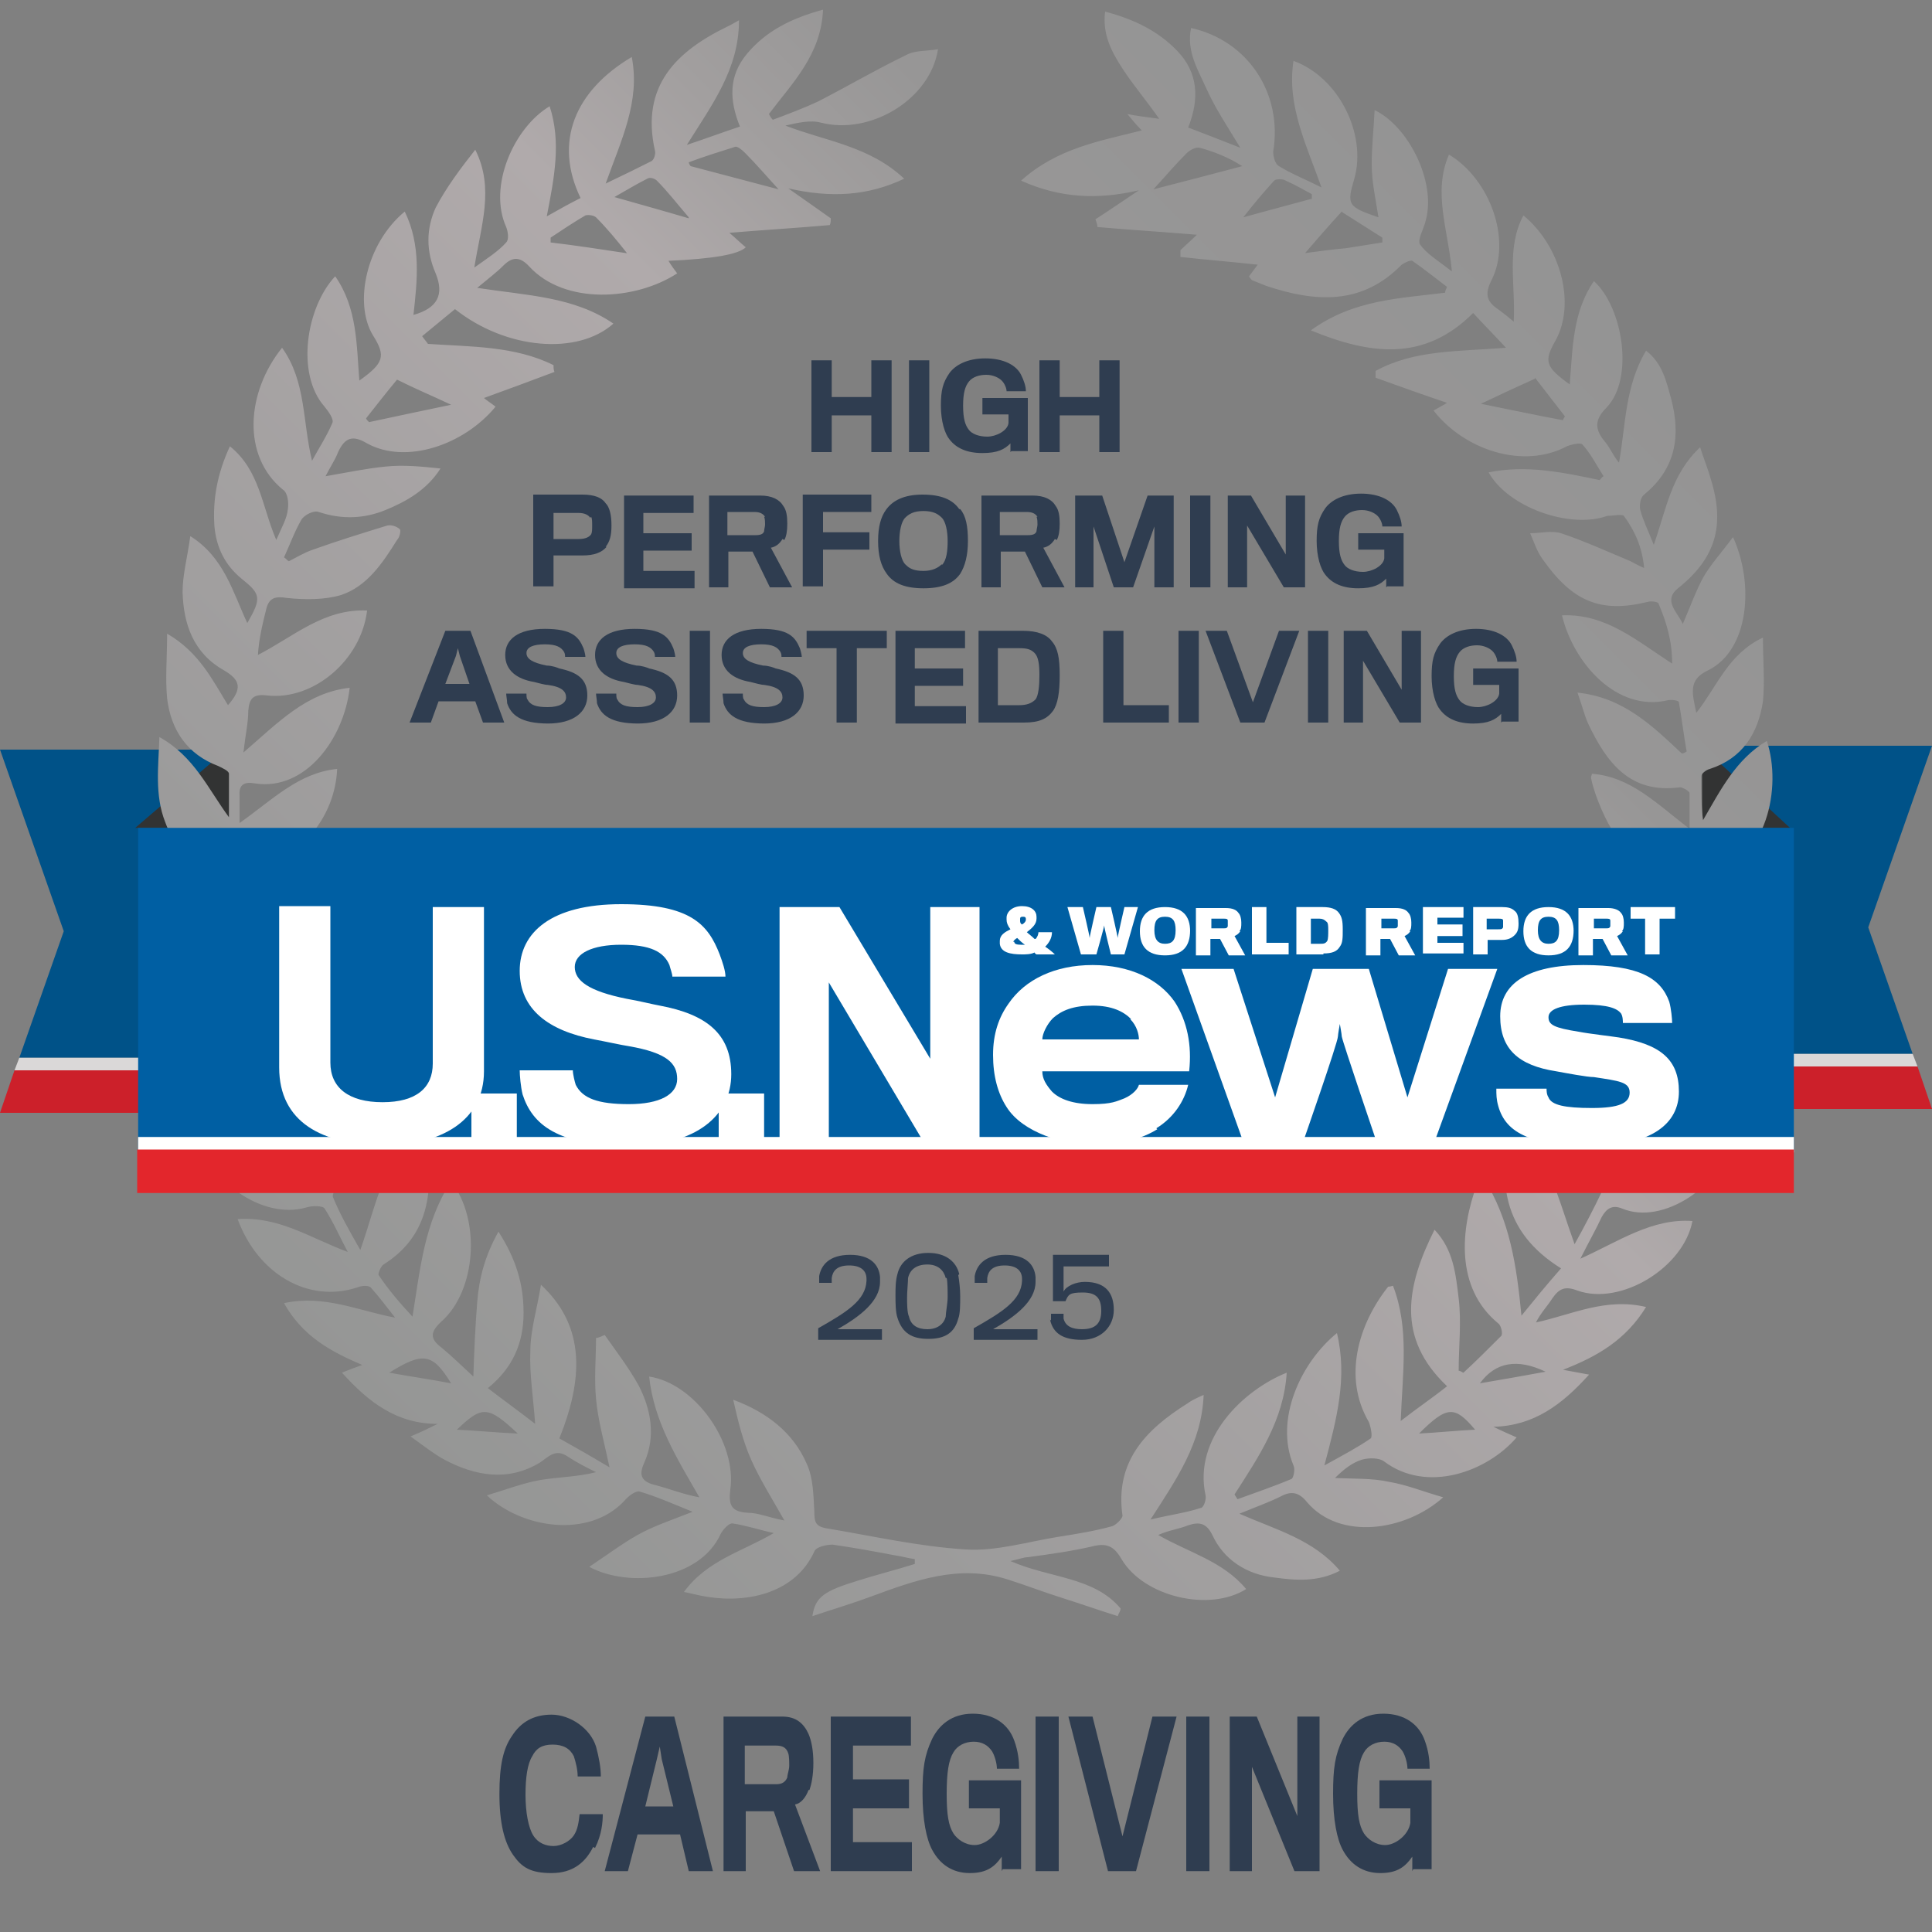 <?xml version="1.0" encoding="UTF-8"?>
<svg xmlns="http://www.w3.org/2000/svg" xmlns:xlink="http://www.w3.org/1999/xlink" version="1.1" viewBox="0 0 200 200">
  <rect x="0" y="0" width="200" height="200" fill="#808080" stroke="none"/>
  <defs>
    <style>
      .cls-1 {
        fill: #2f3d50;
      }

      .cls-2 {
        fill: #005288;
      }

      .cls-3 {
        fill: #fff;
      }

      .cls-4 {
        fill: #005fa3;
      }

      .cls-5 {
        fill: #cc202a;
      }

      .cls-6 {
        fill: #e3262c;
      }

      .cls-7 {
        fill: url(#linear-gradient);
        fill-rule: evenodd;
      }

      .cls-8 {
        fill: #dad8d8;
      }

      .cls-9 {
        fill: #323333;
      }
    </style>
    <linearGradient id="linear-gradient" x1="39.2" y1="146.5" x2="160.8" y2="24.9" gradientUnits="userSpaceOnUse">
      <stop offset="0" stop-color="#959695"/>
      <stop offset=".2" stop-color="#9d9c9c"/>
      <stop offset=".6" stop-color="#b0aaab"/>
      <stop offset=".7" stop-color="#a29f9f"/>
      <stop offset=".8" stop-color="#979696"/>
      <stop offset="1" stop-color="#949494"/>
    </linearGradient>
  </defs>
  <!-- Generator: Adobe Illustrator 28.7.6, SVG Export Plug-In . SVG Version: 1.2.0 Build 188)  -->
  <g>
    <g id="Layer_1">
      <g>
        <g>
          <g>
            <g>
              <polygon class="cls-2" points="0 77.6 23.7 77.6 23.7 109.5 2 109.5 6.6 96.4 0 77.6"/>
              <polygon class="cls-8" points="23.7 110.8 1.5 110.8 2 109.5 23.7 109.5 23.7 110.8"/>
              <polygon class="cls-5" points="23.7 115.2 0 115.2 1.5 110.8 23.7 110.8 23.7 115.2"/>
            </g>
            <polygon class="cls-9" points="23.8 85.7 23.8 77.3 14 85.7 23.8 85.7"/>
          </g>
          <g>
            <g>
              <polygon class="cls-2" points="200 77.2 176.3 77.2 176.3 109.1 198 109.1 193.4 96 200 77.2"/>
              <polygon class="cls-8" points="176.3 110.4 198.5 110.4 198 109.1 176.3 109.1 176.3 110.4"/>
              <polygon class="cls-5" points="176.3 114.8 200 114.8 198.5 110.4 176.3 110.4 176.3 114.8"/>
            </g>
            <polygon class="cls-9" points="176.2 85.7 176.2 77.3 185.3 85.7 176.2 85.7"/>
          </g>
          <path class="cls-7" d="M163.6,111.2c-.5-2.2-1-4.3-1.4-6.5-.2-1.2,0-2.4,0-3.6.2,0,.3-.1.5-.2.7.5,1.3,1.1,2.2,1.8-.5-3.1-1-6.1-1.4-9,.2,0,.4-.1.7-.2,3.8,2.6,5.8,6.7,8.3,10.7.3-1.6.6-3.1.8-4.7,0-.3-.5-.8-.9-.9-3.8-.9-5.5-3.7-6.5-7.1-.3-1-.4-2-.6-3.4,3.9,1.6,6.1,4.5,8.6,8,.3-2,.5-3.5.7-5.1,0-.2-.6-.7-.9-.7-4.9-.5-7-3.9-8.5-8-.2-.6-.4-1.2-.5-1.8,0,0,0-.1.1-.4,4,.3,6.7,3.1,10.1,5.7,0-1.5,0-2.6,0-3.7,0-.2-.7-.6-1-.6-5.2.7-7.6-2.6-9.5-6.6-.4-.9-.6-1.8-1.1-3.2,4.8.5,7.8,3.5,10.8,6.3.2,0,.3-.1.5-.2-.3-1.7-.5-3.4-.8-5.1,0-.2-.8-.3-1.2-.2-5.2,1.2-9.7-3.8-10.9-8.8,4.5-.2,7.7,2.6,11.4,5,0-2.4-.6-4.3-1.4-6.2,0-.2-.8-.3-1.1-.2-4.9,1.2-7.8,0-10.9-4.4-.6-.8-.9-1.8-1.3-2.7,1.1,0,2.2-.3,3.2,0,2.4.8,4.8,1.9,7.2,2.9.4.2.7.4,1.4.7-.2-2.2-1-3.9-2.1-5.4-.2-.2-1.1,0-1.7,0-3.9,1.4-10.3-.9-12.3-4.5,3.9-.8,7.7,0,11.5.8.1-.1.2-.3.4-.4-.7-1.1-1.3-2.3-2.2-3.3-.2-.2-1.1,0-1.6.2-4.5,2.4-10.6.4-13.8-3.7.5-.3,1.1-.6,1.4-.8-2.4-.8-4.9-1.7-7.4-2.6,0-.2,0-.5,0-.7,4-2.2,8.5-2,13.5-2.4-1.3-1.4-2.3-2.4-3.4-3.6-5.1,5.1-10.7,4.3-16.8,1.8,4.4-3.2,9.2-3.3,13.9-3.9,0-.2.1-.4.2-.6-1.2-.9-2.3-1.8-3.6-2.7-.2-.1-.8.2-1.1.4-4.1,4.2-8.9,3.9-14,2.2-.5-.2-1-.4-1.5-.6,0,0-.2-.2-.3-.4.3-.4.6-.8.9-1.2-2.7-.3-5.3-.5-8-.8,0-.2,0-.4,0-.7.5-.5,1.1-1,1.7-1.6-3.6-.3-6.9-.5-10.3-.8,0-.3-.1-.5-.2-.8,1.4-.9,2.7-1.8,4.5-3-4.3,1-8.2.8-12.2-1,3.8-3.4,8.2-4.1,12.5-5.2-.6-.6-1-1.1-1.5-1.7h0c.9.2,1.9.3,3.3.5-1.4-2-2.7-3.5-3.8-5.2-1.1-1.7-2.1-3.5-1.8-5.9,3,.8,5.5,2,7.5,4.1,2.1,2.2,2.3,4.9,1.1,7.9,1.8.7,3.4,1.3,5.4,2.1-1.4-2.3-2.6-4.1-3.5-6.1-.9-2-2.1-3.9-1.6-6.3,5.9,1.3,9.5,6.8,8.5,12.8,0,.5.2,1.3.6,1.5,1.3.8,2.6,1.3,4.4,2.2-1.6-4.5-3.6-8.5-2.9-13.1,4.7,1.7,7.6,7.6,6.3,12.2-.8,2.7-.7,2.9,2.5,4-.3-1.9-.7-3.7-.7-5.5,0-1.8.2-3.6.3-5.6,3.4,1.6,6.4,7.3,5.3,11.4-.2.9-.9,2-.6,2.5.7,1,1.9,1.7,3.3,2.8-.4-4.4-2-8.2-.3-12.1,4.3,2.6,6.5,8.9,4.4,13-.8,1.6-.4,2.3.8,3.1.4.3.8.6,1.5,1.2.2-3.9-.8-7.6,1-11,3.8,3.1,5.5,9.1,3.3,13-1.2,2.1-1,2.7,1.5,4.5.3-3.8.3-7.5,2.5-10.7,3,2.7,4.2,10.1,1.3,13.1-1.3,1.3-1.2,2.3-.1,3.6.5.6.8,1.4,1.4,2.1.7-3.9.6-7.9,2.8-11.6,1.7,1.3,2.1,3.2,2.6,5,1,3.8.5,7.2-2.8,9.9-.4.3-.5,1.1-.4,1.6.3,1.1.8,2.1,1.4,3.6,1.3-3.7,1.8-7.3,4.8-10.1.4,1.3.8,2.2,1.1,3.3,1.5,4.8.5,8.2-3.4,11.3-1.6,1.3,0,2.5.5,3.7.7-1.6,1.3-3.3,2.1-4.8.8-1.4,2-2.7,3.1-4.2,2.2,4.8,1.7,11.7-2.6,13.8-2.1,1-1.6,2.4-1.2,4.4,2.2-2.8,3.3-6.1,6.9-7.8,0,2.4.2,4.5,0,6.6-.5,3.3-2.1,5.9-5.5,7-.4.1-.9.5-.9.8,0,1.5,0,3,.2,4.5,1.8-3.1,3.4-6.3,6.6-8.2,1.6,4.8,0,12.5-5.8,13.7-1.7.3-2,1.8-1.5,4.9,2.4-2.9,4.7-5.7,8.3-7,.4,5-2.9,10-6.7,10.9-2.9.6-3.4,1.5-3.3,5,1.6-1.1,2.9-2.3,4.5-3.2,1.5-.9,3.2-1.5,5.1-2.4-.1,4.5-4.2,9.4-8.1,9.6-3.1.2-3.6.9-3.8,4.5,3.4-2,6.3-4.7,10.4-4.8-.4,4.7-5.7,9.2-10.1,8.6-1.7-.2-2.2.3-2.6,1.7-.3,1.2-.9,2.2-1.2,3.5,3.6-2,7.2-3.9,11.5-3.9-1.4,4.9-7.4,9.1-11.7,7.3-1-.4-1.6,0-2.1.9-.6,1.3-1.3,2.5-2.2,4.3,4-1.8,7.4-4.2,11.6-3.9-.9,4.8-7.4,8.8-11.9,7.2-1.3-.5-1.9-.2-2.6.8-.5.8-1.2,1.5-1.7,2.5,3.7-.8,7.2-2.6,11.4-1.6-2.1,3.4-5,5.1-8.6,6.5,1,.2,1.7.3,2.7.5-2.8,3.1-5.7,5.3-9.9,5.4.8.4,1.5.7,2.4,1.1-3.1,3.6-9.3,5.8-13.7,2.5-.5-.4-1.6-.4-2.3-.2-1,.3-1.9,1-2.8,1.9,1.9.1,3.8,0,5.6.4,1.8.3,3.5,1,5.6,1.6-3.9,3.5-10.7,4.5-14.1.5-.8-1-1.6-1.2-2.7-.6-1.2.6-2.6,1.1-4.3,1.8,3.9,1.7,7.7,2.7,10.4,5.9-2.3,1.2-4.6,1-6.8.7-2.8-.3-5.2-1.8-6.4-4.4-.6-1.2-1.3-1.4-2.5-1-1,.4-2,.5-3.1,1,3.1,1.8,6.7,2.7,9.1,5.6-3.8,2.4-10.6.8-12.9-3.1-.8-1.4-1.6-1.7-3.1-1.3-2.2.5-4.4.8-6.6,1.1-.4,0-.9.2-1.8.4,4.1,1.8,8.6,1.6,11.4,4.9,0,.3-.2.5-.3.8-1.9-.6-3.9-1.3-5.8-1.9-1.9-.6-3.7-1.3-5.6-1.9-5-1.6-9.6.1-14.2,1.8-1.9.7-3.9,1.3-6,2,.3-2,1.2-2.6,4.8-3.7,1.9-.6,3.9-1.1,5.8-1.7,0-.2,0-.3,0-.5-.7-.1-1.4-.3-2.1-.4-2.1-.4-4.3-.8-6.4-1.1-.6,0-1.7.2-1.9.7-1.9,4.2-6.7,5.4-11.1,4.7-.7-.1-1.4-.3-2.4-.5,2.4-3.3,6.1-4.2,9.3-6.1-1.4-.3-2.9-.8-4.3-1-.4,0-1,.7-1.2,1.1-2.2,4.8-9.5,5.6-13.6,3.4,1.8-1.2,3.4-2.4,5-3.3,1.6-.9,3.4-1.5,5.7-2.4-2.2-.9-3.8-1.6-5.5-2.1-.4-.1-1.2.5-1.6,1-3.7,3.9-10.6,2.8-14.2-.6,2-.6,3.8-1.3,5.6-1.6,1.8-.3,3.7-.3,5.7-.8-1-.5-2-1-2.9-1.6-1.3-.9-2,0-2.9.6-3.3,2-6.7,1.4-9.9-.3-1.1-.6-2.1-1.4-3.5-2.4,1.2-.5,2-.9,2.8-1.3-4.2,0-7.1-2.2-9.9-5.3.7-.3,1.3-.5,2.1-.8-3.3-1.4-6.2-3-8.1-6.4,4.2-.9,7.7.8,11.5,1.5-.8-1-1.6-2.1-2.5-3.1-.3-.3-1-.2-1.5,0-5,1.6-10.2-1.4-12.3-7.1,4.3-.3,7.6,2,11.4,3.4-.8-1.5-1.5-3.1-2.4-4.5-.2-.3-1.3-.3-1.9-.1-4.6,1.3-10.1-2.8-11.3-7.4,4.3,0,7.7,2,11.7,4.2-.8-2-1.4-3.6-2.1-5-.2-.3-.9-.7-1.2-.6-3.7.9-7.8-1.5-10-5.5-.5-.9-.8-1.8-1.4-3,4.5.2,7.5,2.8,10.8,4.9.1-3.4-.6-4.3-3.7-4.6-4.3-.5-6.3-3.7-7.9-7.2-.2-.5-.3-1-.5-1.6q1.8-.6,9.7,4.7c.5-2.3-.5-4.3-2.7-4.8-4.5-1.1-7.8-6-7.2-10.9,3.7,1.1,5.7,4.2,8.4,6.8.4-3.5,0-4.2-2.9-5.3-2.1-.8-3.5-2.4-4.3-4.6-1.1-2.8-.7-5.7-.6-8.8,3.6,2,5,5.3,7.2,8.3,0-1.5,0-3,0-4.5,0-.3-.7-.6-1.1-.8-3.2-1.2-4.9-3.7-5.3-7-.2-2.1,0-4.2,0-6.7,3.3,1.9,4.7,4.8,6.3,7.4,1.5-1.7,1.3-2.6-.4-3.6-3.2-1.8-4.2-4.8-4.3-8.1,0-1.8.5-3.6.8-5.8,3.5,2.2,4.4,5.8,5.9,9,1.5-2.6,1.4-3-.6-4.6-1.7-1.4-2.6-3.2-2.8-5.4-.2-2.8.3-5.5,1.6-8.3,3.1,2.5,3.3,6.2,4.8,9.7.6-1.4,1.1-2.2,1.2-3.2.1-.6,0-1.7-.5-2-4.3-3.5-3.8-10.1-.1-14.7,2.5,3.5,2.1,7.6,3.1,11.7.7-1.3,1.5-2.5,2.1-3.9.2-.4-.4-1.2-.8-1.7-3-3.4-1.9-10.3,1.1-13.5,2.3,3.3,2.2,7.1,2.5,10.8,2.5-1.8,2.8-2.5,1.4-4.7-2-3.3-.7-9.5,3.3-12.8,1.7,3.5,1.3,7.1.9,10.7,2.5-.7,3.2-2.1,2.3-4.3-1-2.3-1-4.6,0-6.8,1.1-2.1,2.6-4.1,4.1-6,2,4,.6,7.8-.1,12.2,1.4-1,2.5-1.7,3.3-2.6.3-.3.2-1.1,0-1.6-1.9-4.2.8-10.3,4.5-12.5,1.2,3.7.5,7.3-.3,11.4,1.4-.8,2.5-1.4,3.5-1.9-2.8-5.8-.6-11.1,5.3-14.6.9,4.6-1.1,8.6-2.7,13.1,1.9-.9,3.3-1.6,4.7-2.3.3-.1.5-.8.4-1.1-1.5-6.7,2.2-10.3,7.6-12.9.2-.1.4-.2,1.1-.6,0,5-2.7,8.6-5.4,12.9,2.1-.7,3.7-1.3,5.5-1.9-1.1-2.7-1.2-5.2.7-7.5,2-2.4,4.6-3.7,7.9-4.6-.2,4.7-3.2,7.6-5.6,10.8.1.2.2.4.4.6,1.6-.6,3.2-1.2,4.7-1.9,3.1-1.6,6-3.3,9.1-4.8.9-.5,2.1-.4,3.3-.6-.8,5.2-7,8.9-12.1,7.6-1.1-.3-2.4,0-3.7.3,4.1,1.6,8.7,2.1,12.3,5.5-3.8,1.8-7.6,2-12,1,1.7,1.2,3,2.1,4.4,3.1,0,.2,0,.5-.1.7-3.4.3-6.8.5-10.4.8.6.5,1.1,1,1.7,1.5q-1.1,1.1-8,1.4c.3.5.6.9.9,1.3-4.3,2.8-11.6,3.3-15.3-.7-1-1.1-1.8-1-2.7-.1-.7.7-1.5,1.3-2.7,2.3,5.2.8,10,.9,14.1,3.7-3.7,3.3-11.1,2.7-16.4-1.5-1.1.9-2.3,1.9-3.4,2.8.2.3.4.5.6.8,4.4.3,9,.2,13,2.2,0,.2,0,.5.1.7-2.4.9-4.8,1.8-7.3,2.7.2.2.7.5,1.2.9-3.3,4-9.3,6-13.3,3.8-1.5-.9-2.3-.6-3,.9-.3.8-.8,1.5-1.3,2.5,2.3-.4,4.2-.8,6.2-1,1.9-.2,3.8,0,5.7.2-1.4,2.2-3.5,3.4-5.7,4.3-2.2.9-4.5,1-6.9.2-.5-.2-1.5.3-1.8.8-.7,1.2-1.2,2.6-1.8,3.9.2.1.3.3.5.4.8-.4,1.6-.9,2.5-1.2,2.5-.9,5.1-1.7,7.7-2.5.4-.1,1,.1,1.3.4.1.1,0,.8-.3,1.1-1.5,2.4-3.1,4.8-5.8,5.7-1.7.5-3.7.5-5.6.3-1.2-.2-1.8,0-2.1,1-.4,1.6-.8,3.2-.9,4.9,3.7-1.9,6.8-4.8,11.3-4.6-.6,5.1-5.5,9.3-10.3,8.8-1.5-.2-1.9.3-2,1.6,0,1.2-.3,2.5-.5,4.3,3.6-3.1,6.5-6.2,11-6.7-.6,5.3-4.6,10.7-9.8,9.9-1.1-.2-1.7.1-1.6,1.3,0,.8,0,1.6,0,2.8,3.4-2.4,6.1-5.2,10.1-5.6-.2,5-3.9,9.4-8.4,10.1-1,.2-1.5.5-1.3,1.5.2,1.2.3,2.5.7,3.8,2.5-2.8,4.7-5.7,8.2-7.3.4,5-2.2,8.9-6.7,10.5-.4.1-1,.7-.9.9.2,1.5.6,3,1.1,4.5,2.2-3.9,4.2-7.8,8.2-10.7.4,3.7,0,6.8-1.3,9.9.8-.7,1.6-1.5,2.7-2.5.9,3.7.2,6.8-.7,10-1.7,1.4-3.4,2.9-5.1,4.3-.2.2-.5.6-.4.7.6,1.7,1.2,3.4,1.8,5.1,1.3-2.8,2.2-5.4,3.1-8,.2-.7.4-1.5.6-2.2.9-.8,1.7-1.6,2.6-2.3,2,4.9,1.1,11.7-3.9,14.6-.4.3-.9,1.2-.7,1.5.7,1.7,1.6,3.3,2.8,5.4,1.7-4.8,2.4-9.6,6.5-12.9.2,1,.3,1.9.5,2.9.5,4.7-.3,8.8-4.6,11.5-.3.2-.6,1-.5,1.1,1,1.5,2.2,2.9,3.5,4.3.8-4.9,1.2-9.7,4-14,3.1,4,2.6,11.3-1,14.5-1.2,1.1-1.2,1.8,0,2.7,1.1.9,2.1,1.9,3.3,3,.1-2.8.2-5.2.4-7.7.2-2.5.8-4.8,2.2-7.3,1.8,2.8,2.6,5.4,2.6,8.4,0,3.1-1.1,5.7-3.7,7.8,1.7,1.3,3.1,2.3,4.9,3.7-.2-2.8-.6-5.2-.5-7.5,0-2.2.7-4.4,1.1-6.9,4.2,3.9,4.7,9,1.9,15.9,1.6.9,3.2,1.8,5.2,3-.6-2.8-1.2-4.9-1.4-7.1-.2-2.1,0-4.2,0-6.3.3,0,.6-.2.9-.3,1.2,1.7,2.5,3.4,3.5,5.2,1.3,2.5,1.8,5.3.6,8-.5,1.1-.5,1.9,1,2.3,1.6.4,3,1,4.7,1.3-2.3-4-4.7-7.8-5.2-12.5,4.7.7,9.1,6.8,8.4,11.7-.2,1.6.1,2.3,1.8,2.4,1.1,0,2.2.5,3.8.8-1.3-2.3-2.5-4.2-3.4-6.2-.9-2-1.4-4.1-1.9-6.3,3.5,1.3,6.2,3.4,7.6,6.6.7,1.5.7,3.3.8,5,0,1,.1,1.5,1.2,1.7,4.8.8,9.6,1.9,14.5,2.2,3.1.2,6.4-.8,9.5-1.3,1.9-.3,3.8-.6,5.6-1.1.4-.1,1.1-.8,1.1-1.1-.8-5.6,2.4-8.9,6.7-11.6.4-.3.8-.5,1.7-.9-.2,5-2.8,8.7-5.5,12.9,2.1-.5,3.7-.7,5.2-1.2.3,0,.6-.9.5-1.3-1.3-5.9,3.9-10.9,8.4-12.7-.3,4.9-2.9,8.7-5.4,12.6.1.2.2.3.3.5,1.9-.7,3.7-1.3,5.6-2.1.2-.1.4-1,.2-1.4-2-4.8.8-10.7,4.5-13.7,1.1,4.6,0,8.8-1.3,13.7,2-1.1,3.5-1.9,4.8-2.8.2-.2,0-1.2-.2-1.7-2.7-4.6-1.1-10.1,2-14,0,0,.2,0,.5-.1,1.7,4.4,1,8.9.8,14,1.8-1.4,3.3-2.4,4.8-3.6-5.3-5-4.2-10.4-1.3-16.2,2,2.1,2.2,4.7,2.5,7.1.3,2.5,0,5,0,7.5.2,0,.4.2.5.2,1.3-1.2,2.6-2.5,3.9-3.8.2-.2,0-1.1-.3-1.3-4.5-3.7-3.9-9.8-2.2-14.4,0-.2.3-.3.7-.6,2.7,4.3,3.4,9,3.9,14.2,1.3-1.6,2.6-3.2,4.1-4.9-6.1-3.8-6.7-9.1-5-15.6,3.7,3.8,4.7,8.4,6.4,13.1,1-1.8,2-3.7,2.9-5.6,0-.2-.2-.7-.5-.9-5.4-4.5-6.6-8.4-4.4-15,1,1,1.9,2,2.8,2.9.6,1.8,1.3,3.7,1.9,5.5.5,1.5.8,2.9,1.2,4.4,1-1.5,1.6-3,2.1-4.5.1-.4,0-1.2-.3-1.5-1.6-1.4-3.3-2.7-4.9-4ZM41.1,39.3c-1,1.2-2.1,2.6-3.2,4,0,.1.2.3.3.4,2.8-.6,5.6-1.2,8.5-1.8-1.9-.9-3.6-1.6-5.6-2.6ZM80.6,19.6c-1.2-1.3-2.3-2.6-3.5-3.8-.3-.3-.8-.7-1-.6-1.6.5-3.2,1-4.8,1.6,0,.1.1.3.2.4,3,.8,6.1,1.6,9.1,2.4ZM158.9,39.2c-2,.9-3.7,1.7-5.6,2.6,3,.6,5.8,1.2,8.5,1.7,0-.1.1-.2.2-.4-1-1.3-2.1-2.7-3.1-4ZM119.4,19.6c3.1-.8,6.2-1.6,9.2-2.4-1.4-.9-2.9-1.5-4.4-1.9-.4-.1-1,.2-1.4.6-1.2,1.2-2.2,2.4-3.4,3.7ZM64.9,26.2c-1.1-1.4-2.1-2.6-3.2-3.7-.2-.2-.8-.3-1.1-.2-1.2.7-2.4,1.5-3.6,2.3,0,.2,0,.4,0,.5,2.6.3,5.1.7,7.8,1.1ZM138.9,21.9c-1.3,1.4-2.5,2.8-3.8,4.3,1.6-.2,2.9-.4,4.2-.5,1.3-.2,2.5-.4,3.8-.6,0-.2,0-.4,0-.5-1.4-.9-2.7-1.7-4.1-2.6ZM169.9,112.1c.1,0,.3,0,.4,0,.3-1.3.7-2.5,1-3.8,0-.4-.2-1-.6-1.2-1.5-1-3.1-2-4.6-2.9,1.2,2.6,2.5,5.2,3.7,7.9ZM33.6,104.6c-1.6.9-3,1.7-4.3,2.5-.3.2-.9.6-.8.9.3,1.4.8,2.8,1.4,4.7,1.4-3,2.5-5.4,3.7-8ZM71.3,22.5c-1.2-1.4-2.2-2.7-3.3-3.8-.2-.2-.7-.4-1-.2-1,.5-2,1.1-3.4,1.9,2.8.8,5,1.4,7.7,2.2ZM135.8,20.6c0-.2,0-.3,0-.5-.9-.5-1.8-1-2.7-1.4-.3-.2-1-.2-1.2,0-1.1,1.2-2.1,2.4-3.2,3.8,2.5-.7,4.8-1.3,7-1.9ZM40.3,142.1c2.2.4,4.3.7,6.4,1.1-1.9-3.1-2.9-3.3-6.4-1.1ZM153.2,143.2c2.4-.4,4.6-.8,6.8-1.2q-4.4-2.1-6.8,1.2ZM146.9,148.4c1.9-.1,3.8-.3,5.8-.4-2.1-2.5-2.9-2.5-5.8.4ZM47.3,148c2.1.1,4,.3,6.3.4-3.1-2.9-3.7-2.9-6.3-.4Z"/>
          <g>
            <rect class="cls-4" x="14.3" y="85.7" width="171.4" height="33.4"/>
            <g id="U.S.News">
              <path class="cls-3" d="M39.5,118.5c-6.1,0-10.6-2.3-10.6-8v-16.7h5.3v16.2c0,2.6,1.9,4.1,5.4,4.1s5.2-1.5,5.2-4v-16.2h5.3v17c0,5.1-4.4,7.7-10.7,7.7Z"/>
              <path class="cls-3" d="M48.8,118.2v-5h4.7v5h-4.7Z"/>
              <path class="cls-3" d="M65.1,118.6c-7.4,0-10-2.2-11-5.3-.2-.8-.3-2-.3-2.5h5.5c0,.4.2,1.2.3,1.5.7,1.4,2.3,2,5.5,2s5-1,5-2.6-1-2.7-5-3.4c-.7-.1-2.5-.5-3.6-.7-4.7-.9-7.7-3.1-7.7-7.1s3.3-6.9,10.5-6.9,9,2.1,10.2,5.2c.3.8.6,1.7.6,2.3h-5.5c0-.3-.2-.8-.3-1.2-.6-1.4-2-2.1-5-2.1s-4.8.9-4.8,2.3,1.4,2.5,5.4,3.3c1.2.2,2.8.6,3.4.7,4.8.9,7.4,2.9,7.4,7.1s-3.5,7.4-10.5,7.4Z"/>
              <path class="cls-3" d="M74.4,118.2v-5h4.7v5h-4.7Z"/>
              <path class="cls-3" d="M95.6,118.2l-9.8-16.5v16.5h-5.1v-24.3h6.2l9.4,15.7v-15.7h5.1v24.3h-5.8Z"/>
              <path class="cls-3" d="M119.8,116.9c-1.6,1-3.8,1.6-6.7,1.6s-7.2-1.2-8.9-3.9c-.9-1.4-1.4-3.2-1.4-5.4s.6-3.9,1.6-5.3c1.7-2.5,4.8-4,8.7-4s6.9,1.5,8.5,3.8c1.3,2,1.8,4.5,1.5,7.2h-15.2c0,.8.4,1.4,1,2.1.8.8,2.2,1.3,4.2,1.3s2.5-.3,3.3-.6c.9-.4,1.4-1,1.5-1.4h5.1c-.4,1.7-1.5,3.4-3.3,4.5ZM117.1,105.5c-.8-.8-2-1.4-4-1.4s-3.2.5-4.1,1.3c-.6.6-1.1,1.6-1.1,2.2h10c0-.5-.2-1.4-.9-2.1Z"/>
              <path class="cls-3" d="M148.7,118.2h-6.2s-3.5-10.3-3.6-10.9c0-.2-.2-1.3-.2-1.3,0,0-.2,1.1-.2,1.3,0,.6-3.6,10.9-3.6,10.9h-6.2l-6.4-17.9h5.4l4.3,13.3,3.9-13.3h5.8l4,13.3,4.2-13.3h5.1l-6.5,17.9Z"/>
              <path class="cls-3" d="M164.8,118.6c-6.1,0-8.9-1.2-9.7-4.1-.2-.7-.2-1.2-.2-1.8h5.2c0,.2,0,.6.2.9.3.8,1.7,1.1,4.5,1.1s3.9-.5,3.9-1.6-1.1-1.2-3.7-1.6c-.7,0-2.8-.4-3.9-.6-3.9-.6-5.8-2.3-5.8-5.7s2.9-5.3,8.6-5.3,8,1.3,8.9,3.8c.2.7.3,1.8.3,2.2h-5.1c0-.2,0-.7-.2-1-.4-.5-1.3-.9-3.8-.9s-3.7.5-3.7,1.3.6,1.1,3.1,1.5c1,.2,3.6.5,4.2.6,4.3.7,6.2,2.3,6.2,5.6s-2.8,5.6-9,5.6Z"/>
            </g>
            <g id="_x26__World_Report">
              <path class="cls-3" d="M107.2,97.2c.2-.2.3-.5.3-.7h1.4c0,.6-.3,1.1-.7,1.5.3.2.7.5,1,.8h-1.9c0,0-.2-.1-.2-.2-.4.2-.9.2-1.3.2-1.2,0-2.2-.2-2.3-1.1,0,0,0-.2,0-.3,0-.6.5-.9,1.1-1.2-.3-.4-.4-.7-.4-1v-.2c0-.6.6-1.2,1.6-1.2s1.5.5,1.5,1.1c0,0,0,.2,0,.2,0,.6-.5,1-1,1.4.2.2.5.4.8.7ZM105,97.5c0,.2.2.3.7.3s.3,0,.4,0c-.3-.2-.6-.5-.8-.7-.2.1-.4.3-.4.4ZM106.2,95.3h0c0-.3,0-.4-.3-.4s-.3.1-.3.3c0,0,0,0,0,.1,0,.1,0,.3.2.4.2-.1.4-.3.4-.5Z"/>
              <path class="cls-3" d="M116.6,98.8h-1.6s-.7-2.8-.7-3c0,.2-.8,3-.8,3h-1.6l-1.4-4.9h1.6s.7,3,.7,3.2c0-.2.7-3.2.7-3.2h1.5s.7,3,.7,3.2c0-.2.7-3.2.7-3.2h1.4l-1.4,4.9Z"/>
              <path class="cls-3" d="M123.2,96.3c0,1.7-.8,2.6-2.6,2.6s-2.6-.9-2.6-2.5.8-2.5,2.6-2.5,2.6.9,2.6,2.5ZM121.7,96.3c0-1-.3-1.4-1.1-1.4s-1.1.4-1.1,1.4.4,1.4,1.1,1.4,1.1-.3,1.1-1.4Z"/>
              <path class="cls-3" d="M128.4,96.4c-.2.3-.4.4-.6.5l1.1,2h-1.7l-.9-1.7h-1v1.7h-1.5v-4.9h3.1c.7,0,1.1.2,1.3.5.2.2.3.6.3,1s0,.7-.2.9ZM127.1,95.3c0-.2-.2-.2-.4-.2h-1.3v1h1.3c.2,0,.3,0,.4-.2,0,0,0-.2,0-.3s0-.2,0-.3Z"/>
              <path class="cls-3" d="M129.6,98.8v-4.9h1.5v3.7h2.3v1.2h-3.9Z"/>
              <path class="cls-3" d="M137,98.8h-2.8v-4.9h2.7c.9,0,1.4.2,1.7.6.3.4.4.8.4,1.7s0,1.4-.3,1.8c-.3.5-.8.7-1.7.7ZM137.5,96.3c0-.4,0-.8-.2-.9-.2-.2-.4-.3-.7-.3h-.9v2.6h.9c.4,0,.6,0,.8-.3.1-.2.1-.7.1-1.1Z"/>
              <path class="cls-3" d="M146,96.4c-.2.3-.4.4-.6.5l1.1,2h-1.7l-.9-1.7h-1v1.7h-1.5v-4.9h3.1c.7,0,1.1.2,1.3.5.2.2.3.6.3,1s0,.7-.2.9ZM144.7,95.3c0-.2-.2-.2-.4-.2h-1.3v1h1.3c.2,0,.3,0,.4-.2,0,0,0-.2,0-.3s0-.2,0-.3Z"/>
              <path class="cls-3" d="M147.3,98.8v-4.9h4.2v1.1h-2.7v.7h2.6v1.2h-2.6v.7h2.7v1.1h-4.2Z"/>
              <path class="cls-3" d="M156.8,96.8c-.3.3-.7.5-1.3.5-.2,0-1.5,0-1.5,0v1.5h-1.5v-4.9h3c.6,0,1,.1,1.3.4.3.2.4.7.4,1.3s-.1.9-.4,1.2ZM155.6,95.3c0-.2-.2-.2-.5-.2h-1.2v1.1h1.2c.3,0,.4,0,.5-.2,0,0,0-.2,0-.3s0-.3,0-.3Z"/>
              <path class="cls-3" d="M162.9,96.3c0,1.7-.8,2.6-2.6,2.6s-2.6-.9-2.6-2.5.8-2.5,2.6-2.5,2.6.9,2.6,2.5ZM161.4,96.3c0-1-.3-1.4-1.1-1.4s-1.1.4-1.1,1.4.4,1.4,1.1,1.4,1.1-.3,1.1-1.4Z"/>
              <path class="cls-3" d="M168,96.4c-.2.3-.4.4-.6.5l1.1,2h-1.7l-.9-1.7h-1v1.7h-1.5v-4.9h3.1c.6,0,1.1.2,1.3.5.2.2.3.6.3,1s0,.7-.2.9ZM166.7,95.3c0-.2-.2-.2-.4-.2h-1.3v1h1.3c.2,0,.3,0,.4-.2,0,0,0-.2,0-.3s0-.2,0-.3Z"/>
              <path class="cls-3" d="M171.8,95.1v3.7h-1.5v-3.7h-1.5v-1.2h4.6v1.2h-1.6Z"/>
            </g>
            <rect class="cls-3" x="14.3" y="117.7" width="171.4" height="1.6"/>
            <rect class="cls-6" x="14.2" y="119" width="171.5" height="4.5"/>
          </g>
          <g>
            <path class="cls-1" d="M61.4,191.2c-.8,1.6-2.1,2.7-4.3,2.7s-3.1-.6-4-1.9c-.9-1.3-1.4-3.3-1.4-6.3s.4-4.7,1.3-6c.9-1.4,2.2-2.2,4.1-2.2s4,1.4,4.6,3.3c.3,1.1.5,2.2.5,3.1h-2.4c0-.7-.2-1.5-.4-2.1-.4-.8-1.1-1.2-2.2-1.2s-1.7.4-2.1,1.2c-.5.8-.7,2.2-.7,4s.3,3.4.8,4.2c.5.8,1.3,1.1,2.1,1.1s1.7-.5,2.1-1.1c.4-.6.5-1.3.6-2.2h2.4c0,.8-.1,2.1-.8,3.5Z"/>
            <path class="cls-1" d="M65,193.7h-2.4l4.2-16h3l4,16h-2.5l-.9-3.8h-4.4l-1,3.8ZM68.5,182.1l-.2-1.3-.3,1.3-1.2,4.9h2.9l-1.2-4.9Z"/>
            <path class="cls-1" d="M83.7,185.3c-.3.8-.8,1.4-1.4,1.5l2.6,6.9h-2.7l-2.1-6.2h-2.9v6.2h-2.3v-16h6.1c1.4,0,2.2.7,2.7,1.8.3.7.5,1.7.5,3s-.2,2.2-.4,2.8ZM81.6,181.5c-.2-.6-.6-.8-1.3-.8h-3.2v4h3.3c.5,0,.9-.2,1.1-.7,0-.3.2-.8.2-1.2s0-1-.1-1.3Z"/>
            <path class="cls-1" d="M86,193.7v-16h8.3v3h-6v3.5h5.8v3h-5.8v3.5h6.1v3h-8.4Z"/>
            <path class="cls-1" d="M103.7,193.7v-1.5c-.7,1-1.5,1.7-3.3,1.7s-3.1-.9-3.9-2.4c-.6-1.1-1-3.1-1-5.8s.2-4,1-5.7c.7-1.4,2-2.6,4.2-2.6s3.7,1.1,4.3,2.8c.4,1.1.5,2.1.5,2.9h-2.3c0-.5-.2-1.3-.5-1.8-.4-.6-1-1-1.9-1s-1.7.4-2.1,1.1c-.5.8-.7,2.1-.7,4.3s.2,3.3.7,4.1c.4.6,1.2,1.2,2.2,1.2s2.4-1,2.6-2.3v-1.5h-3.2v-2.9h5.4v4.9c0,2,0,4.2,0,4.3h-1.9Z"/>
            <path class="cls-1" d="M107.2,193.7v-16h2.4v16h-2.4Z"/>
            <path class="cls-1" d="M117.6,193.7h-2.9l-4.1-16h2.5l3.1,12.4,3.1-12.4h2.5l-4.2,16Z"/>
            <path class="cls-1" d="M122.8,193.7v-16h2.4v16h-2.4Z"/>
            <path class="cls-1" d="M134,193.7l-4.4-10.8v10.8h-2.3v-16h2.8l4.2,10.3v-10.3h2.3v16h-2.6Z"/>
            <path class="cls-1" d="M146.2,193.7v-1.5c-.7,1-1.5,1.7-3.3,1.7s-3.1-.9-3.9-2.4c-.6-1.1-1-3.1-1-5.8s.2-4,1-5.7c.7-1.4,2-2.6,4.2-2.6s3.7,1.1,4.3,2.8c.4,1.1.5,2.1.5,2.9h-2.3c0-.5-.2-1.3-.5-1.8-.4-.6-1-1-1.9-1s-1.7.4-2.1,1.1c-.5.8-.7,2.1-.7,4.3s.2,3.3.7,4.1c.4.6,1.2,1.2,2.2,1.2s2.4-1,2.6-2.3v-1.5h-3.2v-2.9h5.4v4.9c0,2,0,4.2,0,4.3h-1.9Z"/>
          </g>
          <g>
            <path class="cls-1" d="M90.2,46.8v-3.8h-4.1v3.8h-2.1v-9.5h2.1v3.8h4.1v-3.8h2.1v9.5h-2.1Z"/>
            <path class="cls-1" d="M94.1,46.8v-9.5h2.1v9.5h-2.1Z"/>
            <path class="cls-1" d="M104.6,46.8v-.9c-.6.6-1.3,1-2.9,1s-2.7-.5-3.4-1.4c-.5-.6-.9-1.9-.9-3.5s.2-2.4.9-3.4c.6-.8,1.8-1.5,3.7-1.5s3.2.7,3.7,1.7c.3.6.5,1.2.5,1.7h-2c0-.3-.2-.8-.5-1.1-.3-.3-.9-.6-1.6-.6s-1.4.2-1.8.7c-.4.5-.6,1.2-.6,2.5s.2,2,.6,2.5c.3.4,1,.7,1.9.7s2.1-.6,2.2-1.4v-.9h-2.7v-1.7h4.7v2.9c0,1.2,0,2.5,0,2.6h-1.7Z"/>
            <path class="cls-1" d="M113.8,46.8v-3.8h-4.1v3.8h-2.1v-9.5h2.1v3.8h4.1v-3.8h2.1v9.5h-2.1Z"/>
            <path class="cls-1" d="M62.8,56.6c-.5.6-1.3.9-2.5.9-.3,0-3,0-3,0v3.2h-2.1v-9.5h5.1c1.2,0,2,.3,2.4.9.4.4.6,1.2.6,2.3s-.2,1.7-.6,2.2ZM61.1,53.6c-.2-.3-.6-.5-1.2-.5h-2.6v2.7h2.6c.7,0,1.1-.2,1.3-.5.1-.2.1-.5.1-.9s0-.7-.1-.9Z"/>
            <path class="cls-1" d="M64.6,60.8v-9.5h7.2v1.8h-5.2v2.1h5v1.8h-5v2.1h5.3v1.8h-7.3Z"/>
            <path class="cls-1" d="M81,55.8c-.3.5-.7.8-1.2.9l2.2,4.1h-2.3l-1.8-3.7h-2.5v3.7h-2v-9.5h5.3c1.2,0,2,.4,2.4,1.1.3.4.4,1,.4,1.8s-.1,1.3-.3,1.7ZM79.2,53.5c-.2-.3-.5-.5-1.1-.5h-2.8v2.4h2.9c.5,0,.8-.1.9-.4,0-.2.1-.5.1-.7s0-.6-.1-.8Z"/>
            <path class="cls-1" d="M85.2,53.1v2h4.8v1.8h-4.8v3.8h-2.1v-9.5h7.1v1.8h-5Z"/>
            <path class="cls-1" d="M99.4,52.7c.6.7.8,1.8.8,3.3s-.3,2.6-.8,3.4c-.7,1-1.9,1.5-3.8,1.5s-3.1-.5-3.8-1.5c-.6-.8-.9-1.9-.9-3.4s.3-2.5.8-3.2c.7-1,1.9-1.6,3.8-1.6s3.1.5,3.8,1.5ZM97.5,58.5c.5-.5.6-1.5.6-2.5s-.2-2-.6-2.4c-.4-.4-.9-.7-1.9-.7s-1.5.3-1.9.7c-.4.4-.6,1.4-.6,2.4s.2,2.1.7,2.5c.4.4.9.6,1.8.6s1.5-.3,1.9-.7Z"/>
            <path class="cls-1" d="M109.2,55.8c-.3.5-.7.8-1.2.9l2.2,4.1h-2.3l-1.8-3.7h-2.5v3.7h-2v-9.5h5.3c1.2,0,2,.4,2.4,1.1.3.4.4,1,.4,1.8s-.1,1.3-.3,1.7ZM107.4,53.5c-.2-.3-.5-.5-1.1-.5h-2.8v2.4h2.9c.5,0,.8-.1.9-.4,0-.2.1-.5.1-.7s0-.6-.1-.8Z"/>
            <path class="cls-1" d="M119.5,60.8v-6.3l-2.2,6.3h-2l-2.1-6.3v6.3h-1.9v-9.5h2.8l2.3,6.9,2.4-6.9h2.7v9.5h-1.9Z"/>
            <path class="cls-1" d="M123.2,60.8v-9.5h2.1v9.5h-2.1Z"/>
            <path class="cls-1" d="M132.9,60.8l-3.8-6.4v6.4h-2v-9.5h2.4l3.6,6.1v-6.1h2v9.5h-2.2Z"/>
            <path class="cls-1" d="M143.5,60.8v-.9c-.6.6-1.3,1-2.9,1s-2.7-.5-3.4-1.4c-.5-.6-.9-1.9-.9-3.5s.2-2.4.9-3.4c.6-.8,1.8-1.5,3.7-1.5s3.2.7,3.7,1.7c.3.6.5,1.2.5,1.7h-2c0-.3-.2-.8-.5-1.1-.3-.3-.9-.6-1.6-.6s-1.4.2-1.8.7c-.4.5-.6,1.2-.6,2.5s.2,2,.6,2.5c.3.4,1,.7,1.9.7s2.1-.6,2.2-1.4v-.9h-2.7v-1.7h4.7v2.9c0,1.2,0,2.5,0,2.6h-1.7Z"/>
            <path class="cls-1" d="M44.5,74.8h-2.1l3.7-9.5h2.6l3.5,9.5h-2.2l-.8-2.2h-3.8l-.8,2.2ZM47.6,67.9l-.2-.8-.2.8-1.1,2.9h2.5l-1-2.9Z"/>
            <path class="cls-1" d="M56.8,74.9c-2.9,0-3.9-.9-4.3-2.1,0-.3-.1-.8-.1-1h2.1c0,.2,0,.5.1.6.3.6.9.8,2.1.8s1.9-.4,1.9-1-.4-1.1-1.9-1.3c-.3,0-1-.2-1.4-.3-1.8-.3-3-1.2-3-2.8s1.3-2.7,4.1-2.7,3.5.8,4,2c.1.3.2.7.2.9h-2.1c0-.1,0-.3-.1-.5-.3-.5-.8-.8-2-.8s-1.9.3-1.9.9.6,1,2.1,1.3c.5,0,1.1.2,1.3.3,1.9.4,2.9,1.1,2.9,2.8s-1.4,2.9-4.1,2.9Z"/>
            <path class="cls-1" d="M66.1,74.9c-2.9,0-3.9-.9-4.3-2.1,0-.3-.1-.8-.1-1h2.1c0,.2,0,.5.1.6.3.6.9.8,2.1.8s1.9-.4,1.9-1-.4-1.1-1.9-1.3c-.3,0-1-.2-1.4-.3-1.8-.3-3-1.2-3-2.8s1.3-2.7,4.1-2.7,3.5.8,4,2c.1.3.2.7.2.9h-2.1c0-.1,0-.3-.1-.5-.3-.5-.8-.8-2-.8s-1.9.3-1.9.9.6,1,2.1,1.3c.5,0,1.1.2,1.3.3,1.9.4,2.9,1.1,2.9,2.8s-1.4,2.9-4.1,2.9Z"/>
            <path class="cls-1" d="M71.4,74.8v-9.5h2.1v9.5h-2.1Z"/>
            <path class="cls-1" d="M79.2,74.9c-2.9,0-3.9-.9-4.3-2.1,0-.3-.1-.8-.1-1h2.1c0,.2,0,.5.1.6.3.6.9.8,2.1.8s1.9-.4,1.9-1-.4-1.1-1.9-1.3c-.3,0-1-.2-1.4-.3-1.8-.3-3-1.2-3-2.8s1.3-2.7,4.1-2.7,3.5.8,4,2c.1.3.2.7.2.9h-2.1c0-.1,0-.3-.1-.5-.3-.5-.8-.8-2-.8s-1.9.3-1.9.9.6,1,2.1,1.3c.5,0,1.1.2,1.3.3,1.9.4,2.9,1.1,2.9,2.8s-1.4,2.9-4.1,2.9Z"/>
            <path class="cls-1" d="M88.7,67.1v7.7h-2.1v-7.7h-3.1v-1.8h8.3v1.8h-3.1Z"/>
            <path class="cls-1" d="M92.7,74.8v-9.5h7.2v1.8h-5.2v2.1h5v1.8h-5v2.1h5.3v1.8h-7.3Z"/>
            <path class="cls-1" d="M106,74.8h-4.7v-9.5h4.6c1.5,0,2.5.4,3,1.1.6.7.8,1.7.8,3.5s-.2,3-.7,3.7c-.6.8-1.4,1.2-3,1.2ZM107.6,69.9c0-1.1-.1-1.9-.5-2.3-.4-.4-.8-.5-1.6-.5h-2.2v5.9h2.2c.8,0,1.3-.2,1.7-.6.3-.4.4-1.4.4-2.5Z"/>
            <path class="cls-1" d="M114.2,74.8v-9.5h2.1v7.7h4.7v1.8h-6.8Z"/>
            <path class="cls-1" d="M122,74.8v-9.5h2.1v9.5h-2.1Z"/>
            <path class="cls-1" d="M130.9,74.8h-2.5l-3.6-9.5h2.2l2.7,7.4,2.7-7.4h2.1l-3.6,9.5Z"/>
            <path class="cls-1" d="M135.4,74.8v-9.5h2.1v9.5h-2.1Z"/>
            <path class="cls-1" d="M144.9,74.8l-3.8-6.4v6.4h-2v-9.5h2.4l3.6,6.1v-6.1h2v9.5h-2.2Z"/>
            <path class="cls-1" d="M155.4,74.8v-.9c-.6.6-1.3,1-2.9,1s-2.7-.5-3.4-1.4c-.5-.6-.9-1.9-.9-3.5s.2-2.4.9-3.4c.6-.8,1.8-1.5,3.7-1.5s3.2.7,3.7,1.7c.3.6.5,1.2.5,1.7h-2c0-.3-.2-.8-.5-1.1-.3-.3-.9-.6-1.6-.6s-1.4.2-1.8.7c-.4.5-.6,1.2-.6,2.5s.2,2,.6,2.5c.3.4,1,.7,1.9.7s2.1-.6,2.2-1.4v-.9h-2.7v-1.7h4.7v2.9c0,1.2,0,2.5,0,2.6h-1.7Z"/>
          </g>
        </g>
        <g>
          <path class="cls-1" d="M84.7,138.6v-1.1c3-1.7,4.9-2.9,5-4.9v-.2c0-.8-.5-1.4-1.8-1.4s-1.7.6-1.8,1.3c0,.1,0,.3,0,.5h-1.3c0-.2,0-.5,0-.7.2-1.1,1-2.2,3.2-2.2s3,1.1,3.1,2.3c0,.1,0,.4,0,.5,0,2-2.1,3.6-4.4,4.9h4.6v1.1h-6.6Z"/>
          <path class="cls-1" d="M99.2,132c.1.6.2,1.4.2,2.2s0,1.8-.2,2.3c-.4,1.5-1.4,2.1-3.1,2.1s-2.7-.6-3.2-2.2c-.2-.6-.2-1.6-.2-2.3s0-1.5.2-2.2c.3-1.3,1.4-2.2,3.2-2.2s2.9.9,3.2,2.2ZM97.9,132.3c-.2-.8-.8-1.4-1.9-1.4s-1.8.5-2,1.4c0,.4-.1,1.4-.1,2s0,1.6.2,2c.2.9.9,1.3,1.9,1.3s1.7-.5,1.9-1.3c0-.4.2-1.4.2-2s0-1.6-.1-2Z"/>
          <path class="cls-1" d="M100.8,138.6v-1.1c3-1.7,4.9-2.9,5-4.9v-.2c0-.8-.5-1.4-1.8-1.4s-1.7.6-1.8,1.3c0,.1,0,.3,0,.5h-1.3c0-.2,0-.5,0-.7.2-1.1,1-2.2,3.2-2.2s3,1.1,3.1,2.3c0,.1,0,.4,0,.5,0,2-2.1,3.6-4.4,4.9h4.6v1.1h-6.6Z"/>
          <path class="cls-1" d="M108.8,136.7c0-.2,0-.5,0-.7h1.3c0,.2,0,.4,0,.5.2.8.9,1.1,1.9,1.1,1.4,0,2-.6,2-1.9s-.5-1.9-1.9-1.9-1.5.2-1.8.9h-1.3v-4.8h5.8v1.2h-4.7v2.6c.3-.6,1.3-1,2.2-1,2.2,0,3,1.2,3,2.9s-1.3,3.1-3.3,3.1-3-.7-3.3-2.1Z"/>
        </g>
      </g>
    </g>
  </g>
</svg>
